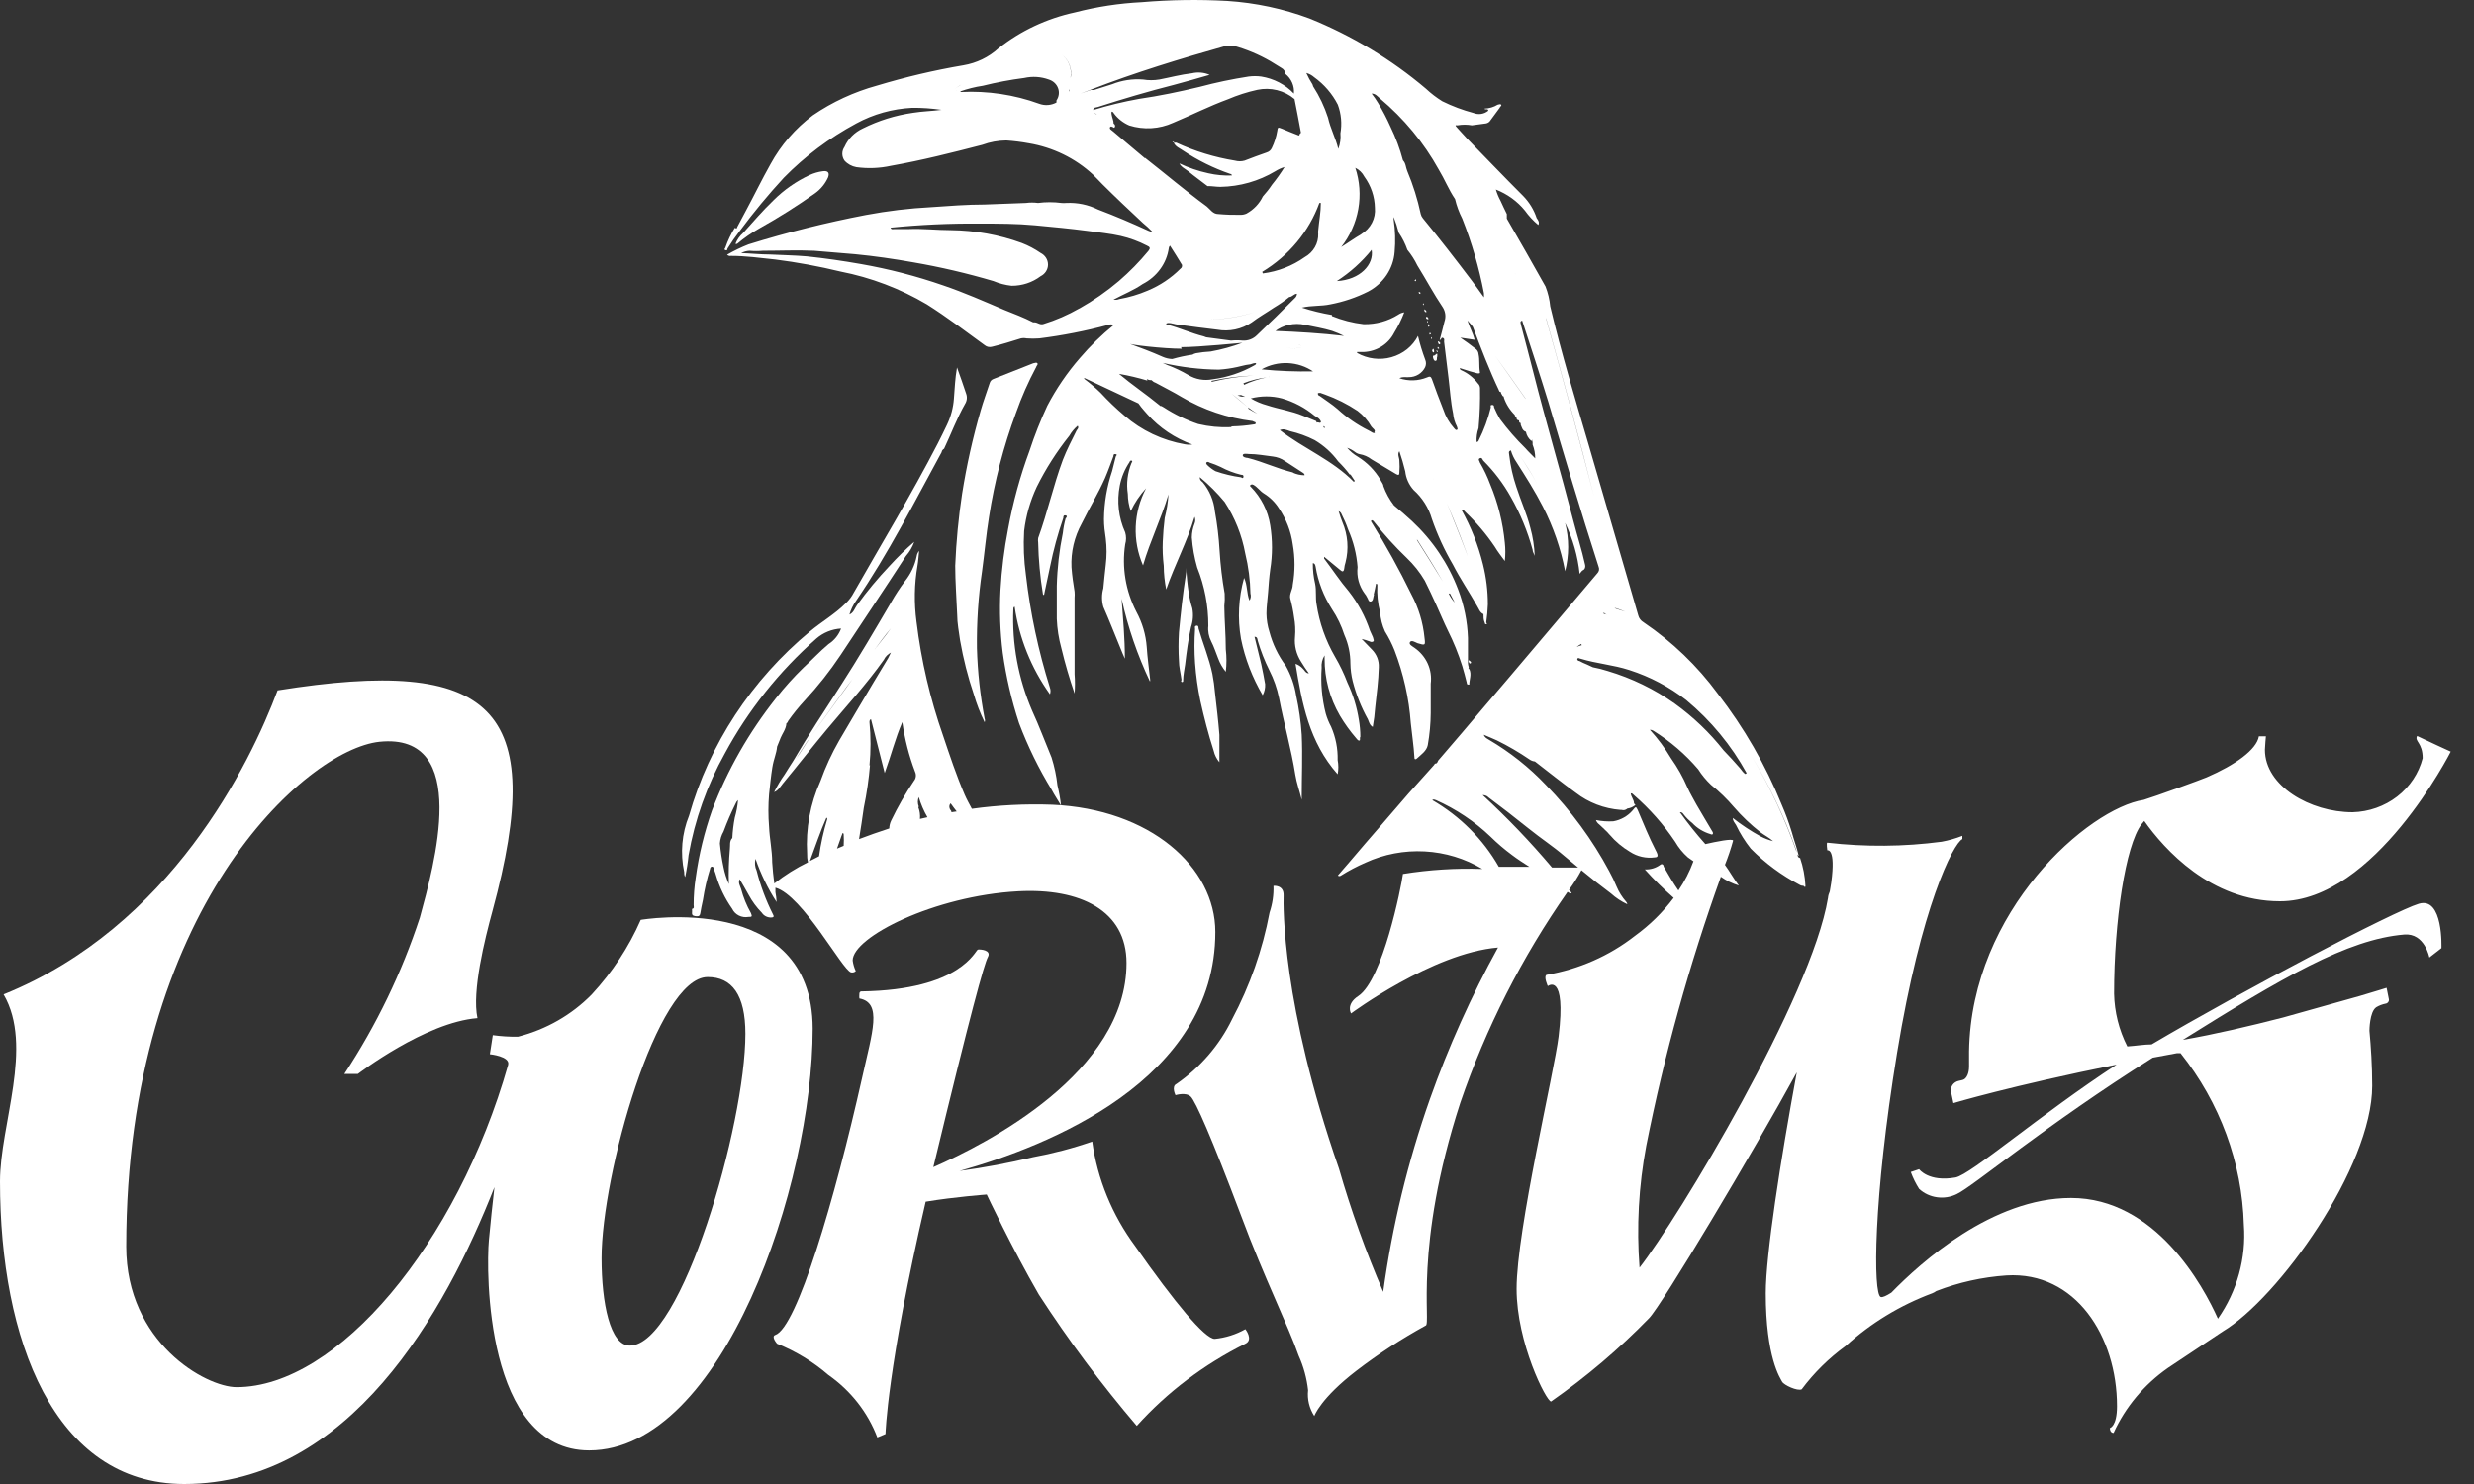 <?xml version="1.0" encoding="UTF-8"?> <svg xmlns="http://www.w3.org/2000/svg" width="100" height="60" viewBox="0 0 100 60" fill="none"><rect x="0" y="0" width="100" height="60" fill="#333333" stroke="none"/> <path d="M39.977 20.895C40.197 19.465 40.561 18.058 41.066 16.695C41.29 16.058 41.564 15.437 41.884 14.838C41.884 14.794 41.976 14.737 41.93 14.687C41.884 14.636 41.818 14.687 41.765 14.687L40.168 15.318C40.128 15.331 40.091 15.353 40.062 15.383C40.034 15.413 40.013 15.449 40.003 15.489C39.884 15.855 39.746 16.221 39.64 16.594C39.319 17.703 39.068 18.829 38.888 19.967C38.742 20.93 38.65 21.9 38.61 22.872C38.61 23.504 38.663 24.193 38.69 24.856C38.69 25.203 38.762 25.551 38.808 25.898C38.937 26.637 39.122 27.365 39.363 28.077C39.475 28.463 39.62 28.839 39.798 29.201C39.818 29.153 39.818 29.099 39.798 29.05C39.619 28.114 39.515 27.165 39.488 26.214C39.474 25.174 39.542 24.136 39.693 23.106C39.792 22.386 39.858 21.634 39.977 20.895Z" fill="white"></path> <path d="M49.058 30.357C49.096 30.526 49.176 30.684 49.289 30.819C49.289 30.421 49.289 30.067 49.289 29.713C49.243 29.145 49.177 28.576 49.111 28.014C49.09 27.758 49.054 27.503 49.006 27.25C48.874 26.618 48.623 26.024 48.445 25.405C48.445 25.367 48.445 25.279 48.359 25.298C48.273 25.317 48.306 25.38 48.306 25.431C48.273 25.891 48.273 26.353 48.306 26.814C48.343 27.323 48.414 27.829 48.517 28.33C48.669 29.012 48.841 29.682 49.058 30.357Z" fill="white"></path> <path d="M32.954 7.808C33.179 7.643 33.356 7.426 33.469 7.176C33.541 6.987 33.469 6.892 33.251 6.924C33.07 6.949 32.895 7 32.73 7.075C32.185 7.329 31.691 7.674 31.271 8.092C30.835 8.509 30.446 8.964 30.043 9.412C29.901 9.535 29.793 9.689 29.727 9.861C29.76 9.861 29.779 9.861 29.793 9.861C30.074 9.622 30.379 9.411 30.703 9.229C31.48 8.796 32.232 8.321 32.954 7.808V7.808Z" fill="white"></path> <path d="M64.509 33.156C64.532 33.226 64.579 33.288 64.641 33.332C64.779 33.471 64.938 33.598 65.063 33.749C65.294 34.02 65.571 34.253 65.882 34.438C66.176 34.632 66.537 34.713 66.891 34.665C66.99 34.665 67.017 34.615 66.99 34.526C66.972 34.476 66.95 34.428 66.924 34.381C66.654 33.857 66.436 33.313 66.205 32.77C66.126 32.6 66.126 32.593 65.987 32.77C65.791 32.997 65.518 33.151 65.215 33.206C64.978 33.221 64.741 33.204 64.509 33.156V33.156Z" fill="white"></path> <path d="M47.778 27.578C47.831 27.578 47.824 27.534 47.824 27.502C47.824 27.288 47.877 27.073 47.903 26.871C47.963 26.365 48.029 25.854 48.141 25.355C48.224 25.11 48.242 24.85 48.194 24.597C48.128 24.39 48.079 24.179 48.048 23.965C47.996 23.63 47.963 23.293 47.95 22.955C47.953 23.011 47.953 23.068 47.95 23.125C47.877 23.561 47.824 23.991 47.771 24.426C47.718 24.862 47.692 25.191 47.653 25.57C47.63 25.95 47.63 26.332 47.653 26.713C47.653 26.972 47.725 27.231 47.758 27.49C47.725 27.534 47.738 27.572 47.778 27.578Z" fill="white"></path> <path d="M65.499 32.72C65.522 32.735 65.548 32.746 65.576 32.751C65.604 32.757 65.632 32.757 65.66 32.751C65.687 32.746 65.714 32.736 65.737 32.72C65.76 32.705 65.78 32.686 65.795 32.663C65.694 32.662 65.593 32.681 65.499 32.72V32.72Z" fill="white"></path> <path d="M59.401 26.826C59.473 26.826 59.486 26.77 59.401 26.713C59.315 26.656 59.361 26.782 59.401 26.826Z" fill="white"></path> <path d="M62.231 9.129C62.231 9.097 62.231 9.078 62.231 9.065C62.231 9.052 62.231 9.065 62.231 9.103C62.231 9.141 62.212 9.141 62.231 9.129Z" fill="white"></path> <path d="M65.829 36.592L65.835 36.61L65.841 36.604L65.829 36.592Z" fill="white"></path> <path d="M47.388 5.736C47.399 5.744 47.411 5.748 47.425 5.748C47.438 5.748 47.451 5.744 47.461 5.736C47.457 5.731 47.452 5.727 47.445 5.724C47.439 5.721 47.432 5.719 47.425 5.719C47.418 5.719 47.411 5.721 47.404 5.724C47.398 5.727 47.392 5.731 47.388 5.736V5.736Z" fill="white"></path> <path d="M58.008 14.592C58.113 14.592 58.061 14.478 58.093 14.415C58.097 14.377 58.097 14.339 58.093 14.301C58.034 14.301 58.014 14.383 57.949 14.377C57.883 14.371 57.942 14.585 58.008 14.592Z" fill="white"></path> <path d="M57.928 14.099C57.876 14.156 57.876 14.207 57.928 14.244C57.981 14.282 57.981 14.137 57.928 14.099Z" fill="white"></path> <path d="M58.16 13.922C58.226 13.922 58.245 13.865 58.16 13.815C58.074 13.764 58.147 13.891 58.16 13.922Z" fill="white"></path> <path d="M57.671 12.798C57.618 12.848 57.632 12.886 57.704 12.905C57.777 12.924 57.717 12.823 57.671 12.798Z" fill="white"></path> <path d="M57.751 13.215C57.79 13.177 57.79 13.145 57.751 13.114C57.711 13.082 57.698 13.19 57.751 13.215Z" fill="white"></path> <path d="M57.572 12.507C57.572 12.558 57.572 12.608 57.632 12.621C57.691 12.634 57.638 12.526 57.572 12.507Z" fill="white"></path> <path d="M57.533 12.338C57.579 12.287 57.533 12.274 57.533 12.261C57.527 12.266 57.523 12.272 57.519 12.278C57.516 12.285 57.515 12.292 57.515 12.299C57.515 12.306 57.516 12.314 57.519 12.32C57.523 12.327 57.527 12.333 57.533 12.338Z" fill="white"></path> <path d="M57.348 11.806C57.345 11.815 57.344 11.825 57.345 11.834C57.347 11.843 57.351 11.852 57.357 11.86C57.363 11.867 57.37 11.873 57.379 11.877C57.388 11.882 57.398 11.883 57.408 11.883C57.421 11.838 57.421 11.812 57.348 11.806Z" fill="white"></path> <path d="M57.23 11.365C57.236 11.353 57.239 11.34 57.239 11.327C57.239 11.313 57.236 11.3 57.23 11.288C57.143 11.365 57.183 11.365 57.23 11.365Z" fill="white"></path> <path d="M58.081 14.239C58.121 14.239 58.127 14.194 58.081 14.168C58.034 14.143 58.081 14.207 58.081 14.239Z" fill="white"></path> <path d="M58.12 14.1C58.167 14.1 58.207 14.1 58.12 14.023C58.112 14.034 58.107 14.048 58.107 14.062C58.107 14.075 58.112 14.089 58.12 14.1V14.1Z" fill="white"></path> <path d="M57.791 13.455C57.782 13.466 57.777 13.479 57.777 13.493C57.777 13.507 57.782 13.52 57.791 13.531C57.877 13.486 57.831 13.467 57.791 13.455Z" fill="white"></path> <path d="M57.862 13.708C57.909 13.664 57.862 13.645 57.862 13.632C57.862 13.619 57.822 13.696 57.862 13.708Z" fill="white"></path> <path d="M57.704 12.968C57.658 13.019 57.704 13.032 57.704 13.045C57.713 13.034 57.718 13.02 57.718 13.007C57.718 12.993 57.713 12.979 57.704 12.968V12.968Z" fill="white"></path> <path d="M60.721 15.925C60.721 15.975 60.721 16.026 60.793 16.032C60.796 16.009 60.79 15.985 60.777 15.966C60.764 15.946 60.744 15.932 60.721 15.925V15.925Z" fill="white"></path> <path d="M60.682 15.856C60.682 15.811 60.682 15.786 60.615 15.779C60.548 15.773 60.635 15.849 60.682 15.856Z" fill="white"></path> <path d="M49.098 54.132C48.702 54.132 47.487 52.673 45.883 50.38C44.956 49.127 44.36 47.677 44.148 46.154C43.368 46.426 42.567 46.637 41.752 46.786C40.775 47.023 39.786 47.209 38.788 47.342C42.326 46.357 49.124 43.678 49.124 37.684C49.124 35.05 46.484 32.707 42.524 32.536C41.441 32.497 40.356 32.552 39.283 32.701C39.184 32.517 39.079 32.328 38.993 32.132C38.656 31.349 38.392 30.553 38.122 29.751C37.597 28.254 37.236 26.709 37.046 25.14C36.944 24.384 36.957 23.618 37.086 22.866C37.119 22.689 37.125 22.5 37.152 22.272C37.099 22.334 37.064 22.408 37.053 22.487C36.978 22.855 36.816 23.201 36.577 23.498C36.374 23.768 36.189 24.051 36.023 24.344C35.363 25.468 34.703 26.599 33.99 27.704C33.277 28.81 32.67 29.726 32.069 30.755C32.104 30.755 32.138 30.741 32.162 30.717C32.138 30.741 32.104 30.755 32.069 30.755C31.951 30.945 31.825 31.128 31.713 31.317C31.553 31.542 31.412 31.779 31.291 32.025V32.025C31.462 31.962 31.541 31.804 31.64 31.684C32.241 30.957 32.815 30.218 33.416 29.498C34.195 28.563 35.026 27.666 35.726 26.675C35.785 26.551 35.885 26.449 36.01 26.384L35.898 26.612L35.304 27.597C34.842 28.38 34.373 29.163 33.917 29.947C33.618 30.468 33.366 31.013 33.165 31.576C32.749 32.5 32.564 33.503 32.624 34.507C32.624 34.627 32.624 34.741 32.663 34.861C32.177 35.098 31.718 35.386 31.297 35.72C31.258 35.436 31.231 35.151 31.212 34.867C31.212 34.387 31.106 33.907 31.086 33.427C31.05 32.99 31.05 32.55 31.086 32.113C31.126 31.753 31.159 31.387 31.218 31.027C31.277 30.667 31.383 30.477 31.41 30.187C31.456 30.067 31.509 29.953 31.555 29.827C31.601 29.7 31.779 29.467 31.786 29.246L31.825 29.214L31.865 29.138C32.066 28.853 32.287 28.581 32.525 28.323C33.059 27.748 33.544 27.134 33.977 26.485C34.861 25.146 35.752 23.814 36.617 22.481C36.767 22.312 36.881 22.116 36.954 21.906C36.602 22.211 36.269 22.536 35.957 22.879C35.481 23.381 35.04 23.912 34.637 24.47C34.545 24.603 34.505 24.774 34.333 24.849C34.39 24.654 34.479 24.468 34.597 24.3C35.917 22.367 36.954 20.308 38.062 18.28C38.062 18.236 38.102 18.173 38.161 18.141C38.445 17.541 38.676 16.916 39.006 16.335C39.045 16.273 39.07 16.203 39.078 16.131C39.086 16.059 39.077 15.986 39.052 15.918C38.94 15.571 38.815 15.23 38.683 14.857C38.604 15.299 38.59 15.716 38.557 16.12C38.531 16.483 38.437 16.838 38.28 17.169C38.161 17.428 38.029 17.68 37.904 17.933C36.828 20.017 35.607 22.026 34.446 24.073C34.371 24.193 34.28 24.303 34.175 24.401C33.746 24.83 33.205 25.14 32.736 25.532C30.371 27.494 28.671 30.087 27.852 32.978C27.559 33.703 27.491 34.492 27.654 35.252C27.654 35.322 27.654 35.391 27.694 35.461C27.756 35.169 27.803 34.873 27.832 34.577C28.084 33.139 28.579 31.75 29.297 30.465C30.238 28.719 31.491 27.146 33 25.816C33.275 25.578 33.627 25.435 33.997 25.412C34.044 25.393 34.087 25.365 34.122 25.329C34.087 25.365 34.044 25.393 33.997 25.412C33.903 25.669 33.725 25.891 33.489 26.043C33.132 26.34 32.828 26.675 32.479 26.991C32.081 27.378 31.711 27.789 31.37 28.222C30.275 29.602 29.403 31.13 28.783 32.758C28.472 33.64 28.25 34.55 28.123 35.474C28.065 35.843 28.036 36.217 28.037 36.592C28.037 36.648 28.076 36.73 27.971 36.749C27.975 36.808 27.975 36.867 27.971 36.926C27.971 37.027 28.063 37.04 28.162 37.046C28.261 37.053 28.294 37.008 28.308 36.914C28.321 36.819 28.373 36.56 28.413 36.383C28.478 35.956 28.575 35.534 28.703 35.12C28.703 35.076 28.736 35.038 28.783 35.038C28.829 35.038 28.842 35.082 28.849 35.12C28.855 35.158 28.915 35.284 28.934 35.366C29.075 35.856 29.298 36.322 29.595 36.743C29.65 36.861 29.745 36.957 29.865 37.017C29.985 37.077 30.122 37.096 30.255 37.072C30.38 37.072 30.419 37.072 30.354 36.92C30.179 36.613 30.046 36.286 29.957 35.947C29.918 35.821 29.826 35.695 29.898 35.549C29.792 35.133 29.712 34.711 29.66 34.286C29.712 34.711 29.792 35.133 29.898 35.549C30.017 35.751 30.136 35.953 30.261 36.181C30.403 36.446 30.583 36.69 30.796 36.907C30.835 36.967 30.89 37.015 30.955 37.048C31.019 37.081 31.092 37.098 31.165 37.097C31.271 37.097 31.297 37.059 31.244 36.971C30.959 36.405 30.738 35.812 30.584 35.202C30.513 35.051 30.497 34.882 30.538 34.722C30.749 35.335 31.035 35.923 31.39 36.471C31.384 36.338 31.369 36.205 31.343 36.074C31.343 36.01 31.343 35.947 31.343 35.89C32.446 36.2 34.043 39.219 34.399 39.314C34.433 39.322 34.468 39.321 34.502 39.312C34.535 39.303 34.566 39.287 34.591 39.263C34.527 39.127 34.485 38.982 34.465 38.834C34.465 37.886 37.765 36.219 41.158 36.036C43.659 35.903 45.534 36.813 45.534 38.935C45.534 43.356 39.891 46.243 37.726 47.19C39.25 40.874 39.778 38.979 39.93 38.695C40.082 38.411 39.633 38.379 39.528 38.392C39.422 38.404 38.868 40.028 34.809 40.084C34.756 40.084 34.729 40.148 34.736 40.198C34.73 40.255 34.73 40.312 34.736 40.369C35.667 40.545 35.264 41.708 34.848 43.571C33.733 48.542 32.208 53.677 31.337 53.974C31.152 54.037 31.41 54.328 31.41 54.328C32.17 54.634 32.87 55.061 33.482 55.591C34.389 56.227 35.078 57.106 35.462 58.118L35.792 57.979C35.792 57.979 35.858 55.294 37.416 48.586C38.597 48.39 39.884 48.296 39.884 48.296C39.884 48.296 40.887 50.431 41.989 52.338C43.188 54.189 44.511 55.963 45.949 57.65C47.179 56.286 48.668 55.159 50.339 54.328C50.675 54.17 50.339 53.74 50.339 53.74C49.959 53.955 49.536 54.088 49.098 54.132ZM30.09 31.835C30.344 31.344 30.633 30.869 30.954 30.414C30.633 30.869 30.344 31.344 30.09 31.835ZM29.601 33.882C29.476 34.008 29.522 34.172 29.502 34.324C29.459 34.796 29.445 35.271 29.462 35.745C29.364 35.526 29.291 35.297 29.245 35.063C29.177 34.746 29.128 34.425 29.099 34.103C29.109 33.934 29.159 33.77 29.245 33.623C29.387 33.238 29.55 32.861 29.733 32.492C29.753 32.437 29.787 32.387 29.832 32.347C29.837 32.33 29.837 32.313 29.832 32.296C29.837 32.313 29.837 32.33 29.832 32.347C29.812 32.588 29.767 32.827 29.7 33.061C29.648 33.332 29.615 33.606 29.601 33.882V33.882ZM38.458 32.84C38.458 32.84 38.458 32.783 38.425 32.758C38.392 32.732 38.326 32.581 38.425 32.48C38.505 32.593 38.584 32.701 38.67 32.808L38.458 32.84ZM37.138 32.612C37.087 32.489 37.087 32.35 37.138 32.227C37.221 32.511 37.338 32.784 37.488 33.042L37.185 33.111C37.2 32.95 37.178 32.789 37.119 32.638L37.138 32.612ZM37.884 31.665C38.029 31.917 38.208 32.145 38.366 32.391C38.208 32.145 38.029 31.917 37.884 31.665C37.456 30.884 37.108 30.066 36.848 29.22C37.1 30.074 37.441 30.901 37.864 31.69L37.884 31.665ZM36.201 25.595C36.211 25.488 36.211 25.38 36.201 25.273C36.205 25.389 36.199 25.505 36.181 25.62L36.201 25.595ZM35.64 25.892C35.145 26.523 34.67 27.155 34.188 27.831L32.769 29.789C32.558 30.079 32.367 30.42 32.169 30.686C32.367 30.389 32.558 30.054 32.769 29.789L34.208 27.787C34.69 27.155 35.165 26.523 35.66 25.847C35.772 25.696 35.891 25.55 36.01 25.405C35.891 25.576 35.772 25.721 35.64 25.892ZM35.145 30.945C35.201 30.365 35.201 29.781 35.145 29.201C35.145 29.157 35.145 29.107 35.205 29.075C35.389 29.789 35.568 30.503 35.759 31.254C36.016 30.547 36.188 29.852 36.472 29.195C36.568 29.88 36.741 30.553 36.987 31.204C37.015 31.264 37.026 31.33 37.018 31.396C37.01 31.462 36.983 31.524 36.94 31.576C36.595 32.087 36.288 32.621 36.023 33.174C35.974 33.275 35.947 33.385 35.944 33.496C35.515 33.635 35.106 33.781 34.723 33.926C34.789 33.503 34.861 33.073 34.914 32.663C35.04 32.056 35.119 31.488 35.165 30.945H35.145ZM34.05 33.68C34.102 33.68 34.102 33.724 34.102 33.749C34.112 33.898 34.112 34.048 34.102 34.198L33.832 34.311C33.911 34.103 33.983 33.863 34.069 33.654L34.05 33.68ZM33.389 33.048C33.442 33.08 33.442 33.105 33.436 33.124C33.287 33.614 33.176 34.115 33.106 34.621L32.736 34.81C32.961 34.217 33.152 33.623 33.409 33.048H33.389Z" fill="white"></path> <path d="M66.047 32.48C66.047 32.334 65.928 32.221 65.915 32.075C65.981 32.075 66.001 32.107 66.034 32.139C66.677 32.697 67.241 33.334 67.71 34.033C67.846 34.269 68.019 34.482 68.225 34.665L68.449 34.823C68.297 35.239 68.093 35.635 67.842 36.004C67.624 35.688 67.44 35.373 67.248 35.038C67.248 34.987 67.195 34.892 67.103 34.968C66.925 35.098 66.706 35.163 66.483 35.151C66.847 35.557 67.237 35.941 67.651 36.301C67.21 36.887 66.681 37.406 66.08 37.842C65.049 38.648 63.82 39.189 62.509 39.415C62.384 39.484 62.562 39.87 62.562 39.87C62.562 39.87 63.315 39.276 62.998 41.91C62.833 43.293 61.301 49.723 61.301 52.111C61.301 54.29 62.503 56.665 62.694 56.665C64.122 55.665 65.448 54.538 66.654 53.298V53.298C67.149 52.806 70.905 46.515 72.627 43.356C71.967 46.938 71.373 50.734 71.373 52.288C71.373 54.89 71.961 55.724 72.033 55.863C72.106 56.002 72.654 56.254 72.825 56.172C73.323 55.504 73.924 54.912 74.607 54.416C75.617 53.495 76.805 52.772 78.105 52.288C78.162 52.265 78.215 52.235 78.264 52.199C79.169 51.848 80.127 51.635 81.102 51.568C83.894 51.397 85.57 54.037 85.57 56.855C85.57 57.676 85.279 57.739 85.279 57.739C85.279 57.739 85.279 57.935 85.431 57.935C85.908 56.888 86.666 55.981 87.629 55.307L89.84 53.835C92.084 52.496 95.886 47.197 95.886 43.9C95.886 43.091 95.833 42.308 95.774 41.676C95.774 41.676 95.774 40.906 96.051 40.722C96.168 40.653 96.298 40.603 96.434 40.577C96.475 40.57 96.511 40.547 96.534 40.514C96.558 40.48 96.567 40.44 96.559 40.4L96.467 39.939C96.467 39.939 96.051 40.072 95.384 40.268L92.282 41.139C90.962 41.48 89.537 41.815 88.23 42.043C92.223 39.548 94.883 37.975 97.179 37.785C98.011 37.716 98.196 38.714 98.196 38.714L98.684 38.335C98.684 38.335 98.77 36.238 97.767 36.541C96.764 36.844 90.711 40.015 86.969 42.226C86.679 42.226 86.349 42.283 85.986 42.308C85.648 41.642 85.466 40.913 85.451 40.173C85.451 37.236 85.913 34.185 86.56 33.326L86.672 33.193C87.477 34.33 89.352 36.44 92.157 36.44C95.998 36.44 99.06 30.389 99.06 30.389C99.06 30.389 97.998 29.903 97.701 29.757C97.582 29.978 97.925 30.016 97.925 30.654C97.768 31.265 97.406 31.809 96.895 32.204C96.383 32.599 95.751 32.822 95.094 32.84C93.378 32.84 91.549 31.779 91.549 30.313C91.549 30.206 91.589 29.77 91.589 29.77H91.305C91.213 30.313 90.342 30.932 89.187 31.431C88.982 31.52 87.075 32.214 86.646 32.341C84.441 32.675 79.676 36.794 79.59 42.51C79.59 42.554 79.59 42.599 79.59 42.643V43.123C79.59 43.382 79.498 43.622 79.326 43.666L79.161 43.704C79.06 43.728 78.972 43.789 78.916 43.874C78.861 43.959 78.842 44.061 78.864 44.159L78.957 44.601C78.957 44.601 81.267 43.906 85.557 43.041C82.481 45.049 79.656 47.494 79.042 47.607C77.953 47.803 77.571 47.273 77.571 47.273L77.234 47.386C77.321 47.624 77.434 47.853 77.571 48.068C77.77 48.252 78.024 48.37 78.298 48.407C78.571 48.445 78.85 48.399 79.095 48.277C79.755 47.967 82.692 45.485 87.015 42.763L87.999 42.58H88.137C89.731 44.581 90.627 47.012 90.698 49.528C90.796 50.867 90.427 52.2 89.649 53.317C89.055 51.991 87.127 48.435 83.709 48.435C80.534 48.435 77.643 51.037 76.449 52.263C76.251 52.389 76.092 52.465 76.02 52.439C75.709 52.332 75.709 48.485 76.68 42.573C77.65 36.661 78.95 34.103 79.32 33.926V33.794C79.049 33.9 78.769 33.98 78.481 34.033C76.949 34.235 75.397 34.247 73.861 34.071C73.815 34.071 73.861 34.381 73.861 34.381C73.861 34.381 74.211 34.261 74.02 35.682L73.96 36.042C73.921 36.126 73.896 36.216 73.888 36.307C73.228 40.312 67.809 49.288 66.271 51.252C66.145 49.605 66.236 47.95 66.542 46.325C67.273 42.635 68.281 39 69.558 35.448C69.778 35.604 70.023 35.724 70.284 35.802C70.08 35.537 69.921 35.24 69.723 34.968C69.851 34.648 69.961 34.321 70.053 33.989C70.053 33.888 69.347 34.033 68.931 34.128C68.564 33.717 68.221 33.286 67.902 32.84V32.84C67.929 32.837 67.957 32.842 67.982 32.854C68.007 32.866 68.027 32.886 68.04 32.909C68.144 33.046 68.266 33.169 68.403 33.276C68.6 33.486 68.854 33.641 69.136 33.724C69.136 33.724 69.202 33.762 69.228 33.724C69.255 33.686 69.228 33.667 69.228 33.642C69.01 33.269 68.786 32.903 68.568 32.524C68.449 32.297 68.311 32.075 68.205 31.835C68.028 31.423 67.806 31.03 67.545 30.661C67.3 30.249 67.013 29.862 66.687 29.505C66.736 29.504 66.784 29.518 66.826 29.543C67.511 29.97 68.124 30.496 68.641 31.103C68.786 31.333 68.962 31.545 69.162 31.734C69.499 32.004 69.809 32.305 70.086 32.631C70.409 33.005 70.77 33.347 71.162 33.654C71.327 33.775 71.512 33.869 71.67 34.008C71.496 33.965 71.327 33.901 71.169 33.819C70.771 33.601 70.394 33.352 70.04 33.073C70.04 33.193 70.119 33.269 70.172 33.358C70.332 33.696 70.532 34.016 70.766 34.311C71.343 34.895 72.011 35.389 72.746 35.777C72.791 35.805 72.844 35.818 72.898 35.815C72.901 35.781 72.901 35.747 72.898 35.714C72.541 34.57 72.082 33.459 71.525 32.391C72.082 33.459 72.541 34.57 72.898 35.714C72.901 35.747 72.901 35.781 72.898 35.815C72.957 35.884 72.977 35.871 72.977 35.815C72.958 35.43 72.884 35.05 72.759 34.684H72.72C72.64 34.615 72.647 34.52 72.614 34.431C72.148 33.102 71.547 31.82 70.819 30.604C71.538 31.797 72.135 33.053 72.601 34.356C72.634 34.444 72.601 34.539 72.706 34.608C72.634 34.28 72.515 33.977 72.423 33.636C72.307 33.258 72.17 32.887 72.013 32.524C71.365 30.928 70.497 29.422 69.433 28.046C68.611 26.927 67.595 25.95 66.43 25.159C66.324 25.096 66.248 24.997 66.219 24.881C65.558 22.607 64.898 20.337 64.239 18.072C63.684 16.177 63.11 14.282 62.661 12.387C62.635 12.113 62.571 11.843 62.47 11.585C61.946 10.65 61.425 9.734 60.906 8.838C60.902 8.843 60.9 8.85 60.9 8.857C60.9 8.863 60.902 8.87 60.906 8.875C60.902 8.87 60.9 8.863 60.9 8.857C60.9 8.85 60.902 8.843 60.906 8.838C60.906 8.768 60.906 8.711 60.906 8.654C60.82 8.478 60.734 8.301 60.655 8.124C60.574 7.977 60.51 7.822 60.463 7.663C60.926 7.844 61.331 8.138 61.638 8.515C61.792 8.731 61.974 8.926 62.179 9.097C62.232 8.989 62.179 8.907 62.113 8.819C62.003 8.484 61.816 8.178 61.566 7.922C60.793 7.151 60.047 6.368 59.288 5.591C59.157 5.458 59.038 5.313 58.912 5.18C58.787 5.048 58.833 5.06 58.912 5.067C59.104 5.032 59.301 5.032 59.493 5.067L60.061 4.991C60.099 4.984 60.136 4.97 60.168 4.948C60.2 4.926 60.227 4.897 60.245 4.865C60.371 4.688 60.496 4.524 60.622 4.353C60.622 4.315 60.714 4.277 60.675 4.233C60.635 4.189 60.575 4.233 60.536 4.233C60.378 4.33 60.195 4.384 60.008 4.391C60.008 4.448 60.107 4.391 60.153 4.441V4.479H60.199H60.153C60.073 4.546 59.974 4.589 59.869 4.605C59.764 4.621 59.657 4.608 59.559 4.568C59.123 4.452 58.7 4.293 58.298 4.094C58.061 3.947 57.84 3.778 57.639 3.589C56.24 2.402 54.648 1.442 52.926 0.746C51.865 0.351 50.748 0.113 49.613 0.039C48.458 -0.026 47.3 -0.009 46.148 0.089C45.237 0.134 44.335 0.272 43.455 0.5C42.315 0.745 41.252 1.245 40.353 1.959C39.963 2.315 39.471 2.552 38.941 2.641C37.759 2.842 36.593 3.117 35.449 3.462C34.52 3.718 33.642 4.124 32.855 4.662C32.146 5.196 31.563 5.867 31.146 6.633C30.79 7.265 30.486 7.896 30.169 8.484C30.05 8.718 29.918 8.945 29.799 9.179C29.799 9.242 29.753 9.248 29.701 9.21C29.546 9.46 29.42 9.724 29.324 10C29.324 10.038 29.238 10.082 29.324 10.114C29.41 10.145 29.39 10.076 29.41 10.044C29.559 9.802 29.722 9.568 29.898 9.343C30.452 8.595 31.047 7.876 31.68 7.189C32.534 6.317 33.523 5.576 34.611 4.991C35.302 4.615 36.075 4.399 36.868 4.359C37.266 4.355 37.663 4.383 38.056 4.441V4.441C37.673 4.492 37.284 4.498 36.901 4.561C36.194 4.662 35.509 4.876 34.875 5.193C34.542 5.347 34.279 5.612 34.136 5.938C34.078 6.021 34.047 6.117 34.047 6.216C34.047 6.315 34.078 6.412 34.136 6.494C34.26 6.633 34.43 6.726 34.617 6.759C35.084 6.823 35.558 6.804 36.017 6.703C37.264 6.482 38.485 6.172 39.706 5.856C40.016 5.742 40.344 5.682 40.676 5.679C40.98 5.7 41.282 5.738 41.581 5.793C42.558 5.956 43.461 6.396 44.174 7.056C44.306 7.183 44.432 7.322 44.564 7.454C45.098 7.985 45.646 8.503 46.194 9.014C46.33 9.124 46.457 9.242 46.577 9.368C46.522 9.368 46.467 9.355 46.418 9.33C45.758 9.027 45.098 8.743 44.379 8.471C43.986 8.277 43.547 8.185 43.105 8.206C43.037 8.212 42.969 8.212 42.901 8.206C42.587 8.165 42.27 8.165 41.957 8.206V8.206C41.795 8.184 41.63 8.184 41.468 8.206L39.798 8.269C39.079 8.269 38.36 8.326 37.64 8.376C36.754 8.422 35.871 8.528 35 8.692C33.396 9 31.811 9.396 30.255 9.88C29.956 9.998 29.667 10.138 29.39 10.297C29.409 10.317 29.432 10.333 29.459 10.342C29.486 10.351 29.514 10.352 29.542 10.347C30.143 10.347 30.737 10.429 31.331 10.492C32.22 10.605 33.101 10.768 33.971 10.979C35.207 11.221 36.389 11.67 37.462 12.305C38.274 12.817 39.033 13.398 39.805 13.96C39.846 13.994 39.896 14.017 39.949 14.026C40.002 14.036 40.057 14.033 40.109 14.017C40.498 13.922 40.881 13.802 41.264 13.682C41.34 13.666 41.419 13.666 41.495 13.682C41.666 13.695 41.838 13.695 42.01 13.682C42.946 13.565 43.872 13.383 44.782 13.139C44.819 13.123 44.859 13.115 44.9 13.115C44.941 13.115 44.982 13.123 45.019 13.139C44.523 13.543 44.066 13.989 43.653 14.472C43.137 15.065 42.694 15.714 42.333 16.405C42.057 16.997 41.817 17.605 41.614 18.224C41.234 19.252 40.945 20.308 40.749 21.382C40.59 22.202 40.486 23.031 40.439 23.864C40.395 24.707 40.426 25.552 40.531 26.391C40.665 27.357 40.886 28.31 41.191 29.239C41.544 30.175 41.986 31.078 42.511 31.936C42.623 32.151 42.762 32.353 42.887 32.568C42.857 32.294 42.808 32.022 42.742 31.753C42.701 31.372 42.621 30.996 42.505 30.629C42.241 29.997 42.01 29.366 41.719 28.734C41.159 27.434 40.9 26.033 40.96 24.628C40.96 24.597 40.96 24.546 41.013 24.527C41.194 25.799 41.682 27.012 42.439 28.071C42.469 27.985 42.469 27.892 42.439 27.806C41.971 26.317 41.646 24.79 41.468 23.245C41.386 22.657 41.362 22.063 41.396 21.47C41.468 20.855 41.64 20.254 41.904 19.689C42.267 18.956 42.71 18.262 43.224 17.617C43.311 17.465 43.425 17.328 43.561 17.213C43.613 17.295 43.561 17.346 43.521 17.396C43.323 17.794 43.118 18.186 42.96 18.596C42.577 19.626 42.346 20.7 41.963 21.755C41.954 21.813 41.954 21.873 41.963 21.931C41.978 22.63 42.042 23.326 42.155 24.016C42.155 24.016 42.155 24.06 42.201 24.054C42.28 23.668 42.366 23.283 42.445 22.904C42.58 22.239 42.758 21.583 42.98 20.94C42.98 20.895 42.98 20.82 43.072 20.839C43.165 20.858 43.105 20.927 43.072 20.965C43.019 21.158 42.981 21.354 42.96 21.552C42.816 22.256 42.734 22.97 42.716 23.687C42.716 24.13 42.716 24.572 42.716 25.02C42.732 25.421 42.794 25.819 42.901 26.207C43.052 26.839 43.224 27.42 43.435 28.039C43.455 27.781 43.455 27.521 43.435 27.262V24.167C43.442 24.085 43.442 24.003 43.435 23.921C43.382 23.593 43.336 23.289 43.31 22.936C43.281 22.319 43.425 21.707 43.726 21.161C44.036 20.529 44.386 19.961 44.663 19.335C44.788 19.045 44.894 18.742 45.006 18.445C45.006 18.407 45.006 18.344 45.098 18.363C45.191 18.382 45.098 18.432 45.098 18.47C45.052 18.66 44.999 18.855 44.953 19.045C44.741 19.674 44.63 20.329 44.623 20.99C44.623 21.249 44.656 21.515 44.696 21.773C44.739 22.126 44.739 22.482 44.696 22.835C44.663 23.157 44.623 23.466 44.597 23.788C44.528 24.032 44.528 24.29 44.597 24.534C44.841 25.09 45.065 25.664 45.296 26.227C45.349 26.365 45.409 26.498 45.468 26.631C45.468 25.816 45.395 25.014 45.336 24.205C45.589 25.36 45.974 26.485 46.484 27.559C46.494 27.515 46.494 27.47 46.484 27.427C46.438 27.003 46.379 26.58 46.352 26.163C46.316 25.663 46.172 25.175 45.93 24.73C45.497 23.886 45.34 22.937 45.481 22.007C45.527 21.85 45.527 21.684 45.481 21.527C45.212 20.93 45.137 20.27 45.263 19.632C45.328 19.292 45.463 18.968 45.659 18.678C45.659 18.647 45.699 18.609 45.739 18.622C45.778 18.634 45.772 18.678 45.739 18.71C45.575 19.111 45.522 19.547 45.587 19.973C45.589 20.207 45.629 20.439 45.706 20.662C45.863 20.326 46.072 20.015 46.326 19.74C46.071 20.22 45.928 20.748 45.907 21.287C45.885 21.825 45.985 22.362 46.201 22.86C46.491 21.862 46.94 20.965 47.23 19.986C47.21 20.308 47.159 20.627 47.078 20.94C47.039 21.262 47.012 21.571 46.999 21.9C46.986 22.228 46.999 22.531 47.039 22.879C47.042 23.199 47.075 23.518 47.138 23.833C47.481 22.835 47.983 21.906 48.286 20.895C48.322 20.983 48.322 21.08 48.286 21.167C48.215 21.347 48.177 21.537 48.174 21.729C48.204 22.142 48.277 22.55 48.392 22.948C48.692 23.701 48.844 24.499 48.841 25.304C48.818 25.521 48.859 25.74 48.959 25.936C49.072 26.151 49.144 26.391 49.237 26.618C49.308 26.814 49.413 26.998 49.547 27.161C49.583 26.859 49.583 26.554 49.547 26.252C49.547 25.671 49.494 25.09 49.487 24.502C49.506 24.334 49.511 24.165 49.501 23.997C49.4 23.422 49.331 22.842 49.296 22.26C49.265 21.726 49.201 21.195 49.105 20.668C49.062 20.242 48.893 19.836 48.616 19.5C48.57 19.455 48.491 19.418 48.497 19.291C48.864 19.595 49.2 19.931 49.501 20.295C49.915 20.93 50.197 21.636 50.332 22.373C50.462 22.906 50.533 23.45 50.543 23.997C50.558 24.044 50.562 24.094 50.555 24.143C50.548 24.192 50.531 24.239 50.504 24.281C50.385 23.984 50.425 23.649 50.286 23.365C50.061 24.168 50.018 25.008 50.161 25.829C50.323 26.629 50.62 27.399 51.038 28.109C51.112 27.97 51.146 27.816 51.137 27.66C51.091 27.389 51.038 27.123 50.979 26.852C50.893 26.485 50.801 26.119 50.708 25.746C50.834 25.746 50.821 25.848 50.84 25.911C50.96 26.321 51.117 26.72 51.309 27.105C51.488 27.458 51.619 27.831 51.698 28.216C51.896 29.258 52.193 30.282 52.358 31.33C52.411 31.659 52.523 31.962 52.616 32.334C52.616 32.29 52.616 32.284 52.616 32.271C52.616 31.419 52.655 30.566 52.616 29.707C52.581 29.174 52.505 28.644 52.391 28.121C52.324 27.699 52.181 27.291 51.969 26.915C51.662 26.501 51.439 26.036 51.309 25.544C51.233 25.305 51.193 25.056 51.19 24.805C51.19 24.521 51.236 24.237 51.256 23.953C51.276 23.668 51.302 23.321 51.342 23.03C51.438 22.436 51.438 21.831 51.342 21.237C51.252 20.654 50.978 20.112 50.557 19.683C50.557 19.683 50.491 19.639 50.557 19.601C50.623 19.563 50.629 19.601 50.662 19.601C50.827 19.689 50.933 19.86 51.091 19.954C51.336 20.106 51.541 20.309 51.692 20.548C51.989 20.986 52.181 21.483 52.253 22.001C52.349 22.547 52.349 23.104 52.253 23.649C52.253 23.833 52.108 24.016 52.154 24.199C52.221 24.446 52.272 24.697 52.306 24.951C52.355 25.215 52.368 25.485 52.345 25.753C52.311 26.102 52.397 26.452 52.589 26.751C52.687 26.914 52.792 27.072 52.906 27.224C52.768 27.224 52.735 27.092 52.649 27.022C52.572 26.939 52.474 26.877 52.365 26.839C52.629 28.444 52.913 29.997 54.068 31.305C54.104 31.115 54.104 30.92 54.068 30.73C54.079 30.269 53.989 29.81 53.804 29.385C53.712 29.213 53.639 29.034 53.586 28.848C53.432 28.245 53.377 27.623 53.421 27.003C53.403 26.827 53.444 26.65 53.54 26.498C53.54 26.568 53.54 26.593 53.54 26.624C53.535 27.433 53.749 28.23 54.16 28.936C54.352 29.259 54.573 29.566 54.82 29.852C54.853 29.89 54.893 29.953 54.946 29.941C54.998 29.928 54.946 29.839 54.985 29.789C54.985 29.56 54.965 29.332 54.926 29.107C54.845 28.588 54.69 28.082 54.464 27.603C54.327 27.242 54.159 26.891 53.962 26.555C53.581 25.897 53.328 25.177 53.216 24.433C53.164 24.155 53.216 23.877 53.157 23.599C53.093 23.327 53.062 23.05 53.065 22.771C53.15 22.771 53.164 22.854 53.177 22.91C53.276 23.519 53.501 24.103 53.837 24.628C54.053 24.952 54.222 25.303 54.339 25.671C54.501 26.036 54.584 26.429 54.583 26.826C54.587 27.067 54.618 27.306 54.675 27.54C54.812 28.076 55.019 28.594 55.289 29.081C55.335 29.183 55.355 29.315 55.487 29.391C55.535 29.128 55.568 28.862 55.586 28.595C55.645 28.058 55.718 27.521 55.731 26.978C55.737 26.847 55.716 26.717 55.669 26.594C55.621 26.472 55.548 26.359 55.454 26.264C55.322 26.119 55.177 25.986 55.038 25.835C55.15 25.861 55.261 25.895 55.368 25.936C55.389 25.948 55.413 25.955 55.437 25.955C55.462 25.955 55.486 25.948 55.507 25.936C55.553 25.898 55.507 25.848 55.507 25.81C55.507 25.772 55.414 25.601 55.375 25.5C55.185 24.93 54.897 24.394 54.523 23.915C54.16 23.491 53.863 23.03 53.52 22.582C53.52 22.582 53.52 22.538 53.52 22.512L53.586 22.563L54.167 23.043C54.259 23.125 54.312 23.125 54.332 22.992C54.34 22.907 54.358 22.822 54.385 22.74C54.525 22.198 54.481 21.627 54.259 21.11C54.2 20.965 54.154 20.82 54.108 20.668C54.133 20.677 54.157 20.691 54.176 20.71C54.196 20.728 54.211 20.751 54.22 20.776C54.325 20.98 54.416 21.191 54.49 21.407C54.704 21.891 54.834 22.405 54.873 22.929C54.828 23.309 54.932 23.692 55.163 24.003C55.198 24.043 55.227 24.088 55.249 24.136C55.302 24.205 55.309 24.344 55.408 24.319C55.507 24.294 55.5 24.167 55.526 24.079C55.553 23.991 55.526 24.079 55.526 24.028C55.559 23.889 55.593 23.744 55.619 23.599C55.672 23.599 55.672 23.643 55.672 23.662C55.652 24.03 55.69 24.398 55.784 24.755C55.803 25.023 55.87 25.285 55.982 25.532C56.132 25.773 56.26 26.027 56.365 26.29C56.729 27.238 56.951 28.231 57.025 29.239C57.071 29.701 57.144 30.149 57.17 30.61C57.17 30.654 57.17 30.73 57.256 30.68C57.434 30.515 57.665 30.364 57.711 30.124C57.787 29.694 57.827 29.259 57.83 28.823C57.83 28.431 57.83 28.033 57.83 27.641C57.866 27.365 57.824 27.084 57.708 26.828C57.592 26.573 57.406 26.352 57.17 26.189C57.091 26.132 56.932 26.056 56.992 25.961C57.051 25.866 57.19 25.961 57.295 26.005C57.612 26.1 57.619 26.1 57.579 25.784C57.52 25.17 57.339 24.572 57.044 24.022C56.561 23.03 56.026 22.063 55.441 21.123C55.441 21.123 55.388 21.066 55.441 21.034C55.46 21.036 55.478 21.042 55.494 21.052C55.51 21.062 55.524 21.075 55.533 21.091C55.937 21.607 56.378 22.094 56.853 22.55C57.143 22.825 57.392 23.138 57.592 23.479C57.757 23.807 57.896 24.11 58.061 24.471C58.226 24.831 58.358 25.159 58.523 25.494C58.755 25.957 58.949 26.436 59.104 26.928C59.176 27.155 59.229 27.382 59.288 27.61C59.288 27.641 59.288 27.679 59.355 27.679C59.42 27.679 59.388 27.679 59.388 27.679C59.388 27.477 59.493 27.269 59.388 27.048C59.288 27.048 59.315 26.947 59.315 26.89C59.308 26.039 59.113 25.199 58.741 24.426C59.093 25.199 59.27 26.034 59.262 26.877C59.262 26.934 59.262 27.016 59.335 27.035C59.407 27.054 59.335 26.896 59.335 26.826C59.335 26.757 59.335 26.744 59.335 26.713C59.335 26.41 59.335 26.081 59.335 25.791C59.312 25.124 59.178 24.465 58.939 23.839C58.543 22.792 57.904 21.844 57.071 21.066C56.833 20.845 56.589 20.637 56.345 20.434C56.299 20.434 56.259 20.39 56.206 20.434C56.259 20.384 56.299 20.434 56.345 20.434C56.162 20.195 56.017 19.931 55.916 19.651C55.916 19.569 55.837 19.487 55.797 19.398C55.576 19.02 55.261 18.699 54.88 18.464C54.716 18.368 54.571 18.246 54.451 18.104C54.562 18.143 54.667 18.198 54.761 18.268C54.818 18.314 54.886 18.347 54.959 18.363C55.133 18.392 55.297 18.464 55.434 18.571L56.437 19.171C56.523 19.222 56.569 19.203 56.563 19.108C56.576 18.946 56.576 18.784 56.563 18.622C56.563 18.502 56.47 18.369 56.563 18.243C56.655 18.512 56.734 18.784 56.8 19.057C56.83 19.335 56.947 19.597 57.137 19.809C57.491 20.126 57.746 20.53 57.876 20.978C58.097 21.619 58.382 22.239 58.727 22.828C59.018 23.397 59.388 23.94 59.698 24.489C59.777 24.61 59.81 24.761 59.962 24.831C59.864 24.186 59.702 23.551 59.48 22.936C59.19 22.058 58.82 21.205 58.49 20.359C58.434 20.233 58.368 20.113 58.292 19.999C58.368 20.113 58.434 20.233 58.49 20.359C58.846 21.205 59.19 22.058 59.48 22.936C59.702 23.551 59.864 24.186 59.962 24.831C59.962 24.944 59.962 25.052 60.008 25.159C60.054 25.266 60.008 25.235 60.074 25.235C60.14 25.235 60.074 25.191 60.074 25.165C60.109 24.922 60.131 24.678 60.14 24.433C60.14 23.888 60.074 23.345 59.942 22.816C59.752 22.048 59.46 21.307 59.071 20.611V20.611C59.101 20.612 59.131 20.62 59.157 20.634C59.184 20.648 59.206 20.669 59.222 20.693C59.673 21.12 60.073 21.592 60.417 22.102C60.536 22.304 60.688 22.494 60.826 22.683C60.853 22.437 60.853 22.19 60.826 21.944C60.749 21.131 60.549 20.333 60.232 19.575C60.12 19.272 59.98 18.978 59.816 18.697C59.816 18.653 59.724 18.571 59.816 18.527C59.909 18.483 59.916 18.577 59.955 18.622C60.392 19.06 60.765 19.553 61.064 20.087C61.449 20.764 61.746 21.483 61.948 22.228C61.948 22.317 62.008 22.392 62.034 22.475C62.018 22.09 61.959 21.709 61.856 21.338C61.711 20.769 61.467 20.232 61.288 19.676C61.15 19.265 61.055 18.842 61.005 18.413C61.005 18.344 60.945 18.243 61.071 18.211C61.061 18.17 61.048 18.13 61.031 18.091C61.048 18.13 61.061 18.17 61.071 18.211C61.119 18.379 61.195 18.539 61.295 18.685C61.671 19.272 62.047 19.866 62.364 20.485C62.788 21.311 63.09 22.189 63.262 23.094C63.427 22.453 63.427 21.783 63.262 21.142C63.577 21.792 63.776 22.488 63.849 23.201C63.908 23.131 63.941 23.068 63.994 23.049C64.047 23.03 64.093 22.942 64.073 22.847C63.935 22.216 63.75 21.66 63.598 21.066C63.077 19.051 62.483 17.055 61.975 15.04C61.816 14.409 61.645 13.777 61.48 13.145C61.48 13.082 61.407 13 61.526 12.962C61.882 14.055 62.245 15.148 62.582 16.247C63.242 18.47 63.902 20.7 64.615 22.91C64.635 22.956 64.641 23.006 64.632 23.054C64.622 23.102 64.598 23.147 64.562 23.182L62.958 25.077L60.925 27.477C60.318 28.191 59.704 28.905 59.097 29.625L58.133 30.749C58.137 30.764 58.137 30.779 58.133 30.793C58.137 30.779 58.137 30.764 58.133 30.749L58.094 30.831L58.054 30.869C58.015 30.869 57.995 30.869 57.968 30.926L56.932 32.082L55.843 33.345C55.401 33.85 54.959 34.368 54.523 34.88L54.075 35.398C54.093 35.413 54.116 35.422 54.141 35.422C54.165 35.422 54.188 35.413 54.206 35.398C54.52 35.201 54.848 35.028 55.19 34.88C55.936 34.536 56.76 34.379 57.587 34.424C58.413 34.468 59.214 34.712 59.916 35.133C58.842 35.096 57.767 35.164 56.708 35.335C56.635 35.878 55.889 39.611 54.906 40.268C54.385 40.609 54.609 40.975 54.609 40.975C54.609 40.975 57.909 38.531 60.549 38.31C59.465 40.28 58.545 42.328 57.797 44.437C56.904 46.97 56.272 49.58 55.909 52.231C55.207 50.606 54.609 48.942 54.121 47.247C51.804 40.584 51.87 36.63 51.883 36.2C51.896 35.77 51.474 35.815 51.474 35.815C51.487 36.181 51.434 36.546 51.316 36.895C51.034 38.398 50.522 39.854 49.798 41.215C49.294 42.253 48.522 43.151 47.554 43.824C47.336 43.925 47.514 44.279 47.514 44.279C47.514 44.279 47.93 44.146 48.128 44.336C48.326 44.525 48.966 45.978 50.154 49.123C51.091 51.65 52.094 53.652 52.49 54.808C52.691 55.254 52.82 55.727 52.873 56.21C52.834 56.575 52.922 56.941 53.124 57.252C53.124 57.252 53.368 56.539 54.834 55.414C55.714 54.74 56.647 54.132 57.625 53.595C57.856 53.557 57.124 50.437 59.025 44.588C60.056 41.57 61.515 38.7 63.361 36.061C63.407 36.098 63.465 36.118 63.526 36.118C63.526 36.074 63.453 36.029 63.42 35.979C63.606 35.725 63.774 35.459 63.922 35.183C64.311 35.505 64.701 35.815 65.116 36.124C65.312 36.301 65.534 36.448 65.776 36.56H65.816H65.776C65.773 36.519 65.754 36.481 65.724 36.453C65.566 36.273 65.439 36.07 65.347 35.853C65.258 35.637 65.156 35.426 65.044 35.221C64.365 33.953 63.505 32.782 62.489 31.741C61.812 31.026 61.032 30.407 60.173 29.903C60.107 29.858 60.021 29.833 59.975 29.707C60.173 29.795 60.344 29.858 60.503 29.934C60.962 30.16 61.403 30.418 61.823 30.705C61.886 30.751 61.962 30.78 62.041 30.787V30.787C62.589 31.21 63.13 31.646 63.691 32.05C64.207 32.451 64.837 32.693 65.499 32.745C65.593 32.707 65.694 32.687 65.796 32.688C65.895 32.672 65.987 32.633 66.067 32.574C66.139 32.536 66.067 32.518 66.067 32.505L66.047 32.48ZM60.245 4.448C60.245 4.448 60.252 4.454 60.245 4.448V4.448ZM59.315 27.237C59.324 27.22 59.329 27.2 59.329 27.18C59.329 27.16 59.324 27.141 59.315 27.123C59.324 27.141 59.329 27.16 59.329 27.18C59.329 27.2 59.324 27.22 59.315 27.237ZM59.315 27.174C59.315 27.174 59.288 27.155 59.295 27.155L59.315 27.174ZM57.289 21.83C57.645 22.386 57.988 22.942 58.318 23.511C57.968 22.942 57.625 22.386 57.269 21.83H57.289ZM58.609 23.997C58.668 24.117 58.741 24.237 58.8 24.363C58.688 24.237 58.615 24.117 58.556 23.997H58.609ZM56.338 20.428C56.411 20.51 56.47 20.599 56.543 20.681C56.47 20.599 56.411 20.51 56.338 20.428ZM63.341 28.008L63.427 28.058L63.341 28.008ZM70.588 31.311C70.462 31.267 70.41 31.147 70.33 31.058C70.115 30.81 69.895 30.57 69.67 30.338C69.106 29.622 68.439 28.984 67.69 28.444C66.871 27.864 65.957 27.42 64.984 27.13C64.788 27.067 64.587 27.017 64.384 26.978L64.139 26.864C64.037 26.825 63.938 26.778 63.843 26.726C63.803 26.726 63.73 26.688 63.763 26.631C63.796 26.574 63.836 26.631 63.882 26.631C64.542 26.833 65.202 26.877 65.862 27.092C66.697 27.361 67.475 27.772 68.159 28.305C69.157 29.136 69.986 30.139 70.601 31.261C70.601 31.261 70.568 31.273 70.535 31.311H70.588ZM66.76 25.753C66.358 25.445 65.914 25.192 65.44 25.001C65.369 24.972 65.296 24.949 65.222 24.932C65.296 24.949 65.369 24.972 65.44 25.001C65.896 25.196 66.322 25.449 66.707 25.753H66.76ZM64.846 24.786C64.846 24.786 64.892 24.831 64.931 24.843C64.971 24.856 64.799 24.818 64.793 24.786H64.846ZM65.314 24.59C65.44 24.635 65.565 24.673 65.691 24.73H65.75H65.691C65.512 24.673 65.387 24.628 65.261 24.59H65.314ZM65.79 24.635C65.743 24.458 65.691 24.281 65.638 24.104C65.691 24.281 65.743 24.458 65.79 24.635C65.783 24.628 65.774 24.623 65.764 24.622C65.755 24.621 65.745 24.623 65.737 24.628L65.79 24.635ZM55.777 3.98C56.746 4.792 57.551 5.766 58.153 6.854C58.391 7.246 58.556 7.669 58.813 8.048C58.878 8.321 58.975 8.586 59.104 8.838C59.49 9.815 59.784 10.823 59.981 11.851C59.985 11.907 59.985 11.964 59.981 12.021C59.803 11.775 59.651 11.56 59.493 11.351C58.833 10.48 58.173 9.627 57.513 8.825C57.472 8.775 57.442 8.717 57.427 8.654C57.3 8.059 57.117 7.475 56.88 6.911C56.82 6.772 56.827 6.602 56.708 6.482C56.634 6.387 56.57 6.285 56.517 6.178C56.57 6.285 56.634 6.387 56.708 6.482C56.585 6.017 56.417 5.564 56.206 5.13C56.058 4.796 55.888 4.471 55.698 4.157C55.62 4.028 55.535 3.903 55.441 3.784C55.599 3.784 55.678 3.898 55.777 3.98ZM59.275 12.88C59.23 12.838 59.192 12.789 59.163 12.735C59.192 12.789 59.23 12.838 59.275 12.88V12.88ZM59.137 12.627C59.206 12.679 59.252 12.753 59.269 12.836C59.252 12.753 59.206 12.679 59.137 12.627V12.627ZM54.292 14.459C54.358 14.529 54.424 14.598 54.49 14.655C54.424 14.598 54.358 14.529 54.292 14.459ZM53.764 13.922L54.028 14.017L53.764 13.922ZM54.365 13.922C54.205 13.909 54.043 13.909 53.883 13.922C54.043 13.909 54.205 13.909 54.365 13.922C54.723 13.96 55.085 13.95 55.441 13.891C55.084 13.939 54.722 13.939 54.365 13.891V13.922ZM51.52 13.404C51.69 13.272 51.888 13.179 52.101 13.132C52.314 13.085 52.535 13.085 52.748 13.133C53.111 13.209 53.487 13.272 53.843 13.379C54.008 13.437 54.169 13.505 54.325 13.581C53.408 13.474 52.484 13.417 51.52 13.379V13.404ZM46.9 12.969H46.841H46.9ZM48.656 13.6C48.154 13.474 47.686 13.259 47.184 13.126C47.184 13.126 47.131 13.126 47.138 13.095C47.144 13.063 47.197 13.063 47.23 13.057C47.362 13.057 47.488 13.114 47.62 13.126C48.148 13.196 48.676 13.272 49.197 13.329C49.438 13.373 49.685 13.37 49.925 13.32C50.164 13.27 50.39 13.174 50.59 13.038C50.88 12.817 51.197 12.64 51.494 12.438C51.711 12.309 51.919 12.166 52.114 12.008V12.008C52.233 12.008 52.292 11.882 52.424 11.876C52.422 11.911 52.413 11.945 52.397 11.976C52.382 12.008 52.359 12.036 52.332 12.059C51.83 12.564 51.322 13.063 50.807 13.55C50.734 13.625 50.643 13.684 50.543 13.722C50.443 13.761 50.334 13.777 50.227 13.771C50.071 13.755 49.914 13.755 49.758 13.771L48.755 13.638L48.656 13.6ZM47.237 12.969C47.237 12.924 47.323 12.931 47.375 12.931C47.303 12.937 47.237 12.931 47.217 12.975L47.237 12.969ZM48.841 12.924C49.471 12.911 50.095 12.81 50.695 12.627C50.821 12.583 50.939 12.526 51.065 12.47C50.939 12.526 50.821 12.583 50.695 12.627C50.096 12.814 49.471 12.914 48.841 12.924V12.924ZM52.603 14.061C52.384 14.092 52.161 14.092 51.943 14.061C52.159 14.091 52.379 14.091 52.596 14.061H52.603ZM52.603 13.966C52.557 13.966 52.512 13.955 52.471 13.935C52.513 13.952 52.557 13.963 52.603 13.966C52.603 13.966 52.603 13.966 52.603 14.004C52.611 13.993 52.616 13.98 52.616 13.966H52.603ZM53.078 15.015C52.382 15.029 51.685 15.002 50.992 14.933C51.314 14.752 51.684 14.664 52.056 14.681C52.429 14.698 52.789 14.818 53.091 15.028L53.078 15.015ZM50.537 14.731L50.656 14.693C50.695 14.693 50.748 14.661 50.768 14.693C50.788 14.724 50.728 14.756 50.695 14.775C50.175 15.069 49.598 15.26 48.999 15.337C48.669 15.399 48.327 15.338 48.042 15.167C47.767 15.005 47.478 14.867 47.177 14.756L46.999 14.674C47.741 14.846 48.5 14.937 49.263 14.945C49.516 14.929 49.768 14.893 50.015 14.838L50.147 14.806L50.365 14.756L50.537 14.731ZM48.834 15.546H48.887H48.834ZM48.966 15.4C49.521 15.278 50.087 15.206 50.656 15.185C50.09 15.219 49.529 15.304 48.979 15.438L48.966 15.4ZM47.738 14.036C48.478 14.036 50.213 13.859 50.22 13.859C49.804 14.015 49.373 14.134 48.933 14.213C48.734 14.223 48.535 14.246 48.339 14.282C48.29 14.293 48.243 14.313 48.2 14.339C47.924 14.38 47.65 14.439 47.382 14.516C47.25 14.511 47.12 14.481 46.999 14.428C46.544 14.225 46.075 14.049 45.6 13.878C45.626 13.941 47.026 14.099 47.765 14.099L47.738 14.036ZM48.458 15.855L48.299 15.798L48.458 15.855ZM49.639 16.373L49.85 16.499L49.639 16.373C49.479 16.27 49.311 16.177 49.138 16.095C49.322 16.19 49.498 16.298 49.666 16.417L49.639 16.373ZM50.161 15.969L50.332 16.044L50.161 16.032L50.022 15.988L50.161 15.969ZM50.26 15.495C50.558 15.379 50.871 15.3 51.19 15.261C51.214 15.265 51.239 15.265 51.263 15.261C51.263 15.261 51.302 15.261 51.302 15.185C51.302 15.23 51.302 15.249 51.263 15.261C51.239 15.265 51.214 15.265 51.19 15.261C50.877 15.323 50.573 15.422 50.286 15.558L50.26 15.495ZM46.352 15.325C46.41 15.358 46.477 15.374 46.544 15.369C46.589 15.417 46.645 15.454 46.709 15.476C47.065 15.672 47.428 15.849 47.771 16.057C48.641 16.571 49.615 16.9 50.629 17.024V17.024L50.689 17.055C50.728 17.055 50.768 17.087 50.755 17.125C50.741 17.163 50.695 17.156 50.662 17.163C50.387 17.206 50.109 17.232 49.831 17.238C49.831 17.238 49.778 17.238 49.751 17.27C49.864 17.365 50.022 17.352 50.154 17.422C50.286 17.491 50.57 17.636 50.814 17.744C50.603 17.636 50.392 17.535 50.154 17.422C49.916 17.308 49.864 17.365 49.751 17.27C49.307 17.29 48.862 17.248 48.431 17.144C47.941 16.979 47.475 16.754 47.045 16.474C47.019 16.48 46.992 16.48 46.966 16.474C46.992 16.48 47.019 16.48 47.045 16.474L46.946 16.417H46.861C46.861 16.417 46.861 16.417 46.907 16.417L46.861 16.379C46.333 15.944 45.765 15.565 45.23 15.116C45.619 15.183 46.002 15.274 46.379 15.388L46.352 15.325ZM50.359 17.946C50.467 17.954 50.575 17.969 50.682 17.99C50.575 17.969 50.467 17.954 50.359 17.946C50.108 17.946 49.864 17.889 49.619 17.845C49.89 17.952 50.161 17.984 50.385 18.009L50.359 17.946ZM50.444 16.468C50.22 16.291 50.002 16.095 49.784 15.918C50.015 16.095 50.233 16.291 50.444 16.468C50.565 16.56 50.691 16.647 50.821 16.727C50.701 16.666 50.584 16.601 50.471 16.531L50.444 16.468ZM53.388 17.333C53.117 17.295 52.84 17.276 52.57 17.257C52.365 17.242 52.162 17.21 51.962 17.163C52.162 17.21 52.365 17.242 52.57 17.257C52.867 17.339 53.144 17.358 53.414 17.396L53.388 17.333ZM53.487 17.232C53.527 17.232 53.56 17.264 53.546 17.302C53.533 17.339 53.546 17.302 53.546 17.302C53.546 17.302 53.553 17.308 53.514 17.295L53.487 17.232ZM53.197 17.024L52.669 16.809C52.2 16.613 51.698 16.544 51.217 16.386C50.984 16.323 50.762 16.229 50.557 16.108C50.969 16 51.404 16 51.817 16.108C52.304 16.25 52.754 16.489 53.137 16.809C53.236 16.872 53.349 16.922 53.395 17.055C53.355 17.144 53.302 17.049 53.223 17.087L53.197 17.024ZM51.019 10.991C52.096 10.34 52.911 9.358 53.329 8.206H53.388C53.388 8.579 53.316 8.951 53.282 9.33C53.276 9.37 53.276 9.41 53.282 9.45C53.29 9.641 53.243 9.83 53.146 9.997C53.05 10.164 52.907 10.302 52.735 10.398C52.239 10.75 51.657 10.976 51.045 11.055L51.019 10.991ZM53.051 3.412C52.956 3.265 52.872 3.11 52.801 2.951C52.919 2.983 53.027 3.042 53.117 3.121C53.524 3.414 53.852 3.795 54.075 4.233C54.212 4.603 54.248 5.001 54.18 5.389C54.2 5.603 54.171 5.819 54.094 6.02C53.989 5.585 53.778 5.206 53.678 4.757C53.535 4.314 53.333 3.889 53.078 3.494L53.051 3.412ZM55.441 10.101C55.546 10.688 54.979 11.314 54.035 11.364C54.571 11.018 55.045 10.591 55.441 10.101V10.101ZM55.025 9.469C54.748 9.627 54.49 9.817 54.213 9.987C54.567 9.535 54.803 9.009 54.902 8.452C55.001 7.895 54.959 7.323 54.781 6.785C54.938 6.862 55.066 6.986 55.144 7.138C55.415 7.509 55.565 7.949 55.573 8.402C55.593 8.611 55.552 8.822 55.454 9.011C55.356 9.2 55.205 9.358 55.018 9.469H55.025ZM53.527 2.717C53.685 2.824 53.824 2.951 53.975 3.064C53.824 2.951 53.685 2.824 53.527 2.717C53.135 2.463 52.73 2.229 52.312 2.016C52.73 2.229 53.135 2.463 53.527 2.717V2.717ZM50.966 1.473C50.907 1.45 50.84 1.45 50.781 1.473L50.418 1.593L50.781 1.473C50.84 1.45 50.907 1.45 50.966 1.473V1.473ZM49.586 1.845C49.672 1.839 49.758 1.839 49.844 1.845C50.375 1.991 50.883 2.203 51.355 2.477L51.797 2.749C51.843 2.773 51.881 2.807 51.909 2.849C51.936 2.891 51.953 2.939 51.956 2.989C52.076 3.085 52.171 3.207 52.23 3.346C52.29 3.485 52.314 3.635 52.299 3.784C51.953 3.419 51.487 3.177 50.979 3.096C50.81 3.074 50.639 3.074 50.471 3.096C49.803 3.199 49.142 3.338 48.491 3.513C47.679 3.709 46.861 3.879 46.036 3.999C45.41 4.111 44.793 4.261 44.188 4.448V4.448C44.188 4.34 44.3 4.347 44.366 4.328C45.389 3.999 46.412 3.696 47.455 3.431C47.936 3.304 48.412 3.165 48.893 3.027C48.67 2.929 48.419 2.907 48.181 2.963C47.732 3.014 47.29 3.134 46.861 3.216C46.642 3.252 46.419 3.252 46.201 3.216C45.775 3.183 45.347 3.248 44.953 3.406L44.221 3.639C44.174 3.639 44.128 3.639 44.089 3.639L43.673 3.784L44.089 3.627C45.884 2.932 47.725 2.37 49.586 1.845V1.845ZM48.596 1.062C48.214 1.258 47.837 1.473 47.455 1.694C47.837 1.492 48.214 1.277 48.596 1.062V1.062ZM43.277 3.102C43.304 2.932 43.283 2.759 43.217 2.599C43.151 2.439 43.042 2.299 42.901 2.193V2.193C43.05 2.303 43.165 2.452 43.232 2.622C43.298 2.791 43.314 2.975 43.277 3.153V3.102ZM42.729 2.641C42.621 2.604 42.507 2.583 42.392 2.578C42.509 2.593 42.623 2.625 42.729 2.673V2.641ZM38.769 3.696C38.723 3.696 38.676 3.696 38.663 3.633C38.615 3.649 38.571 3.672 38.531 3.702C38.571 3.672 38.615 3.649 38.663 3.633C38.998 3.399 39.364 3.21 39.752 3.071L40.082 2.97L39.752 3.071C39.364 3.21 38.998 3.399 38.663 3.633C38.696 3.734 38.742 3.728 38.789 3.728L38.769 3.696ZM38.815 3.696C39.11 3.592 39.415 3.515 39.726 3.469C40.278 3.331 40.837 3.226 41.402 3.153C41.732 3.079 42.076 3.101 42.392 3.216C42.479 3.243 42.558 3.288 42.623 3.348C42.688 3.409 42.737 3.483 42.767 3.565C42.798 3.647 42.807 3.735 42.796 3.821C42.785 3.907 42.753 3.99 42.703 4.062C42.7 4.09 42.7 4.117 42.703 4.145V4.145C42.597 4.202 42.48 4.237 42.359 4.246C42.238 4.255 42.116 4.237 42.003 4.195C40.993 3.828 39.914 3.667 38.835 3.721L38.815 3.696ZM43.125 3.475C43.134 3.583 43.114 3.692 43.066 3.79C43.019 3.888 42.946 3.974 42.854 4.037C42.946 3.978 43.02 3.898 43.071 3.804C43.122 3.71 43.147 3.606 43.145 3.5L43.125 3.475ZM43.211 3.677C43.26 4.068 43.435 4.434 43.712 4.726C43.792 4.814 43.884 4.902 43.97 4.985C43.884 4.902 43.792 4.814 43.712 4.726C43.435 4.434 43.26 4.068 43.211 3.677C43.214 3.652 43.214 3.626 43.211 3.601C43.223 3.634 43.23 3.668 43.231 3.702L43.211 3.677ZM40.571 2.414C39.949 2.723 39.351 3.076 38.782 3.469C38.719 3.504 38.66 3.544 38.604 3.589C38.658 3.545 38.716 3.505 38.776 3.469C39.364 3.093 39.979 2.757 40.617 2.464L40.571 2.414ZM38.525 3.658C38.491 3.682 38.46 3.71 38.432 3.74V3.74C38.46 3.71 38.491 3.682 38.525 3.658V3.658ZM41.666 4.921C42.102 4.991 42.544 5.073 42.986 5.155C43.25 5.199 43.508 5.263 43.759 5.326C43.508 5.263 43.25 5.199 42.986 5.155C42.544 5.048 42.102 4.959 41.666 4.89V4.921ZM44.306 5.414C44.306 5.414 44.306 5.37 44.306 5.351C44.306 5.332 44.306 5.389 44.306 5.414ZM46.286 6.406C45.844 6.039 45.428 5.679 45.013 5.332L44.881 5.225C44.881 5.225 44.834 5.168 44.881 5.13C44.927 5.092 44.927 5.13 44.96 5.13C44.993 5.13 45.032 5.206 45.065 5.13C45.075 5.105 45.075 5.078 45.065 5.054C45.055 5.03 45.037 5.009 45.013 4.997C44.948 4.979 44.886 4.953 44.828 4.921C44.656 4.833 44.504 4.713 44.339 4.618C44.293 4.618 44.214 4.58 44.181 4.53C44.181 4.58 44.293 4.587 44.339 4.618C44.504 4.713 44.656 4.833 44.828 4.921C44.886 4.953 44.948 4.979 45.013 4.997C45.013 4.877 44.953 4.757 44.933 4.637C44.914 4.517 44.933 4.549 44.933 4.524C44.933 4.498 44.999 4.524 45.026 4.587C45.184 4.798 45.398 4.966 45.646 5.073C46.228 5.256 46.862 5.218 47.415 4.966C48.161 4.656 48.88 4.29 49.639 4.012C50.019 3.849 50.415 3.722 50.821 3.633C51.084 3.577 51.358 3.581 51.62 3.646C51.881 3.711 52.123 3.834 52.325 4.006V4.006C52.411 4.441 52.497 4.884 52.576 5.319C52.581 5.329 52.583 5.339 52.583 5.349C52.583 5.36 52.58 5.37 52.576 5.379C52.572 5.389 52.565 5.397 52.557 5.404C52.55 5.412 52.54 5.417 52.53 5.42C52.53 5.515 52.471 5.465 52.431 5.452C52.226 5.37 52.022 5.294 51.824 5.206C51.626 5.117 51.652 5.174 51.626 5.3C51.587 5.536 51.513 5.766 51.408 5.983C51.389 6.026 51.36 6.065 51.324 6.097C51.287 6.128 51.244 6.152 51.197 6.166C50.9 6.267 50.603 6.381 50.306 6.494C50.178 6.529 50.044 6.529 49.916 6.494C49.095 6.361 48.297 6.116 47.547 5.768H47.441C47.514 5.938 47.692 5.995 47.831 6.096C48.417 6.486 49.054 6.8 49.725 7.031C49.725 7.031 49.784 7.031 49.798 7.094C49.476 7.108 49.154 7.078 48.841 7.006C48.436 6.918 48.044 6.784 47.672 6.608V6.608C47.745 6.759 47.903 6.823 48.029 6.924C48.28 7.132 48.55 7.322 48.808 7.524H48.841C48.999 7.524 49.164 7.555 49.329 7.555C50.114 7.542 50.881 7.323 51.547 6.924C51.663 6.851 51.79 6.793 51.923 6.753V6.753C51.77 7.001 51.6 7.24 51.415 7.467C51.305 7.634 51.181 7.792 51.045 7.941C50.906 8.232 50.675 8.475 50.385 8.635C50.313 8.668 50.234 8.685 50.154 8.686C49.85 8.691 49.546 8.681 49.243 8.654C49.025 8.654 48.92 8.465 48.781 8.351C47.923 7.72 47.111 7.031 46.273 6.374L46.286 6.406ZM35.641 9.254C35.284 9.286 34.928 9.311 34.565 9.356C33.905 9.425 33.297 9.507 32.664 9.589C33.324 9.507 33.931 9.425 34.565 9.356C34.98 9.311 35.31 9.286 35.641 9.254ZM31.892 9.697C31.395 9.757 30.907 9.865 30.433 10.019H30.354H30.433C30.915 9.863 31.413 9.755 31.918 9.697H31.892ZM39.251 12.539L38.723 12.192L39.251 12.539C39.84 12.964 40.486 13.312 41.171 13.575V13.575C40.488 13.312 39.845 12.963 39.257 12.539H39.251ZM38.809 12.166H38.874C39.145 12.229 39.403 12.305 39.666 12.381C39.403 12.305 39.145 12.229 38.874 12.166H38.809ZM41.402 12.931C41.517 12.972 41.637 12.998 41.759 13.006V13.006C41.639 12.997 41.521 12.972 41.409 12.931H41.402ZM43.627 12.47C43.169 12.733 42.682 12.945 42.175 13.101C42.036 13.145 41.944 13.038 41.825 13.032H41.759C41.383 12.836 40.987 12.691 40.597 12.533C39.779 12.185 38.967 11.825 38.129 11.541C37.045 11.164 35.93 10.875 34.796 10.676C34.076 10.549 33.344 10.442 32.618 10.366C32.116 10.322 31.614 10.316 31.119 10.29C30.73 10.29 30.347 10.246 29.958 10.233C30.061 10.177 30.176 10.145 30.294 10.139C30.474 10.155 30.656 10.155 30.836 10.139C31.529 10.139 32.222 10.107 32.908 10.139L34.565 10.278C35.35 10.354 36.129 10.467 36.908 10.606C38.005 10.795 39.09 11.049 40.155 11.364C40.388 11.462 40.635 11.526 40.888 11.554C41.314 11.557 41.728 11.421 42.062 11.168C42.152 11.123 42.228 11.056 42.28 10.973C42.333 10.89 42.361 10.795 42.361 10.698C42.361 10.601 42.333 10.505 42.28 10.422C42.228 10.34 42.152 10.272 42.062 10.227C41.825 10.063 41.568 9.927 41.297 9.823C40.383 9.49 39.416 9.315 38.439 9.305C37.871 9.305 37.297 9.236 36.723 9.261C36.534 9.261 36.342 9.261 36.149 9.261C36.096 9.261 36.023 9.292 35.997 9.204C37.194 9.084 38.397 9.029 39.6 9.04C40.346 9.04 41.092 9.04 41.831 9.109C42.571 9.179 43.264 9.242 43.976 9.337C44.425 9.4 44.881 9.444 45.296 9.539C45.667 9.625 46.024 9.756 46.359 9.93C46.491 9.987 46.504 10.038 46.418 10.145C46.057 10.583 45.657 10.991 45.224 11.364C44.733 11.782 44.2 12.152 43.633 12.47H43.627ZM45.006 12.116C45.415 11.895 45.824 11.737 46.187 11.484C46.471 11.339 46.714 11.132 46.898 10.879C47.082 10.627 47.2 10.336 47.243 10.031C47.243 10.031 47.243 9.987 47.29 9.93C47.461 10.202 47.626 10.455 47.778 10.713C47.778 10.77 47.778 10.821 47.712 10.865C47.338 11.242 46.889 11.542 46.392 11.749C46.025 11.907 45.639 12.021 45.244 12.091C45.171 12.12 45.09 12.129 45.013 12.116H45.006ZM47.897 17.965C46.986 17.806 46.14 17.405 45.455 16.809C45.112 16.518 44.788 16.209 44.485 15.88C44.278 15.679 44.057 15.492 43.825 15.318V15.28L46.016 16.31C46.084 16.409 46.159 16.504 46.24 16.594L46.379 16.752C46.867 17.298 47.491 17.718 48.194 17.971C48.097 17.986 47.999 17.984 47.903 17.965H47.897ZM50.161 19.297C49.809 19.25 49.464 19.167 49.131 19.051C49.01 18.984 48.899 18.901 48.801 18.805C48.801 18.805 48.735 18.748 48.761 18.704C48.788 18.66 48.847 18.672 48.893 18.704C49.047 18.753 49.197 18.812 49.342 18.881C49.602 19.02 49.879 19.126 50.167 19.196C50.207 19.196 50.273 19.196 50.26 19.285C50.246 19.373 50.161 19.291 50.161 19.297ZM52.286 19.108C51.626 18.95 51.065 18.672 50.431 18.514C50.359 18.514 50.22 18.476 50.233 18.401C50.246 18.325 50.392 18.35 50.471 18.356C50.801 18.356 51.131 18.419 51.448 18.457C51.624 18.477 51.793 18.54 51.936 18.64L52.675 19.121C52.675 19.121 52.741 19.159 52.728 19.215C52.563 19.213 52.401 19.177 52.253 19.108H52.286ZM54.589 19.184L54.761 19.443L54.721 19.481C53.863 18.603 52.702 18.142 51.731 17.39C51.883 17.32 52.015 17.39 52.147 17.434C52.492 17.514 52.825 17.635 53.137 17.794C53.512 18.016 53.835 18.308 54.088 18.653C54.257 18.819 54.414 18.996 54.556 19.184H54.589ZM55.573 17.491C55.52 17.554 55.408 17.44 55.315 17.402C54.856 17.172 54.434 16.881 54.061 16.537C53.837 16.341 53.58 16.183 53.342 16.007C53.309 16.007 53.263 15.962 53.269 15.912C53.276 15.861 53.322 15.912 53.355 15.88L53.553 15.95C54.02 16.117 54.464 16.34 54.873 16.613C55.1 16.786 55.289 17.001 55.428 17.245C55.48 17.32 55.619 17.396 55.553 17.466L55.573 17.491ZM54.517 14.693C54.612 14.778 54.716 14.854 54.827 14.92C54.708 14.847 54.597 14.762 54.497 14.668L54.517 14.693ZM55.177 15.103L55.322 15.154L55.177 15.103ZM55.678 15.217C55.84 15.231 56.004 15.216 56.16 15.173V15.173C56 15.208 55.834 15.215 55.672 15.192L55.678 15.217ZM57.876 15.331C57.837 15.211 57.784 15.211 57.678 15.261C57.324 15.405 56.925 15.416 56.563 15.293C56.708 15.217 56.827 15.261 56.946 15.249C57.084 15.249 57.22 15.211 57.337 15.139C57.454 15.067 57.547 14.965 57.605 14.844C57.627 14.795 57.638 14.743 57.638 14.69C57.638 14.637 57.627 14.584 57.605 14.535C57.489 14.223 57.392 13.904 57.315 13.581C57.208 13.788 57.058 13.971 56.873 14.12C56.688 14.268 56.473 14.378 56.242 14.442C56.011 14.507 55.768 14.525 55.529 14.495C55.29 14.466 55.06 14.389 54.853 14.27C54.853 14.27 54.853 14.27 54.853 14.232C54.946 14.232 55.038 14.232 55.13 14.232C55.388 14.219 55.637 14.14 55.852 14.003C56.067 13.867 56.239 13.677 56.352 13.455V13.455C56.514 13.192 56.651 12.915 56.761 12.627C56.672 12.64 56.589 12.672 56.517 12.722C56.102 12.983 55.614 13.117 55.117 13.107C54.677 13.056 54.246 12.945 53.837 12.779C53.837 12.779 53.837 12.779 53.837 12.735C53.425 12.665 53.019 12.566 52.622 12.438C53.005 12.343 53.395 12.387 53.771 12.305C54.305 12.204 54.82 12.03 55.302 11.787C55.605 11.627 55.862 11.397 56.049 11.118C56.235 10.839 56.346 10.52 56.371 10.189C56.411 9.753 56.397 9.315 56.332 8.882C56.328 8.846 56.328 8.81 56.332 8.774C56.415 8.98 56.483 9.191 56.536 9.406C56.684 9.622 56.801 9.856 56.886 10.101C57.046 10.296 57.181 10.508 57.289 10.732C57.639 11.295 57.949 11.882 58.325 12.438C58.376 12.523 58.408 12.618 58.419 12.716C58.429 12.814 58.417 12.913 58.384 13.006C58.325 13.253 58.259 13.499 58.193 13.745C58.266 13.745 58.246 13.625 58.325 13.663C58.404 13.701 58.364 13.764 58.371 13.821L58.549 15.28C58.609 15.76 58.635 16.24 58.734 16.714C58.75 16.901 58.804 17.084 58.892 17.251C58.892 17.289 58.945 17.346 58.892 17.377C58.84 17.409 58.807 17.346 58.774 17.314C58.577 17.092 58.429 16.834 58.338 16.556C58.173 16.146 58.021 15.729 57.87 15.306L57.876 15.331ZM57.949 19.348C57.944 19.377 57.944 19.407 57.949 19.436C57.944 19.405 57.944 19.373 57.949 19.342V19.348ZM58.035 19.544L57.995 19.493L58.035 19.544L58.318 19.942L58.035 19.544ZM62.41 20.428C62.411 20.405 62.411 20.382 62.41 20.359C62.275 19.847 62.052 19.36 61.75 18.919C61.585 18.622 61.367 18.356 61.189 18.066C61.367 18.356 61.585 18.622 61.75 18.912C62.051 19.357 62.273 19.846 62.41 20.359C62.404 20.367 62.397 20.376 62.391 20.384L62.41 20.428ZM61.948 17.87C61.948 17.87 61.948 17.914 61.948 17.939V17.977C62.019 18.155 62.055 18.343 62.054 18.533C61.909 18.382 61.777 18.262 61.658 18.123C61.283 17.755 60.938 17.36 60.628 16.941C60.539 16.789 60.459 16.63 60.391 16.468C60.391 16.43 60.391 16.367 60.305 16.373C60.219 16.379 60.265 16.436 60.259 16.474C60.147 16.934 59.983 17.381 59.77 17.807C59.766 17.825 59.755 17.841 59.739 17.853C59.724 17.864 59.704 17.87 59.684 17.87C59.674 17.68 59.701 17.489 59.764 17.308C59.813 16.768 59.833 16.226 59.823 15.684C59.819 15.612 59.785 15.545 59.731 15.495C59.561 15.269 59.334 15.088 59.071 14.971C59.051 14.965 59.034 14.953 59.022 14.937C59.01 14.921 59.004 14.902 59.005 14.882L59.407 15.009L59.724 15.097C59.81 15.097 59.836 15.097 59.816 15.021C59.777 14.788 59.816 14.554 59.764 14.32C59.761 14.275 59.748 14.231 59.725 14.192C59.702 14.152 59.67 14.119 59.632 14.093C59.434 13.941 59.236 13.79 59.025 13.651L59.605 13.739C59.539 13.461 59.394 13.227 59.315 12.956L59.493 13.158L59.539 13.227C59.869 14.099 60.199 14.964 60.608 15.823C60.655 15.823 60.681 15.855 60.675 15.899L60.714 15.969C60.737 15.976 60.757 15.991 60.77 16.01C60.784 16.03 60.789 16.053 60.787 16.076V16.076C60.877 16.339 61.028 16.579 61.229 16.777V16.777C61.228 16.786 61.229 16.796 61.232 16.804C61.235 16.813 61.239 16.821 61.245 16.828C61.252 16.835 61.259 16.841 61.268 16.845C61.276 16.85 61.285 16.852 61.295 16.853V16.853C61.295 16.922 61.295 16.986 61.401 16.998C61.404 17.009 61.404 17.02 61.401 17.03C61.4 17.039 61.401 17.048 61.403 17.057C61.406 17.066 61.411 17.074 61.417 17.081C61.423 17.088 61.431 17.094 61.439 17.098C61.448 17.102 61.457 17.105 61.467 17.106C61.467 17.106 61.467 17.15 61.467 17.169C61.513 17.276 61.532 17.409 61.678 17.459L61.764 17.535L61.678 17.459C61.704 17.599 61.778 17.725 61.889 17.819C61.928 17.819 61.942 17.819 61.942 17.775C61.942 17.731 61.968 17.819 61.928 17.826L61.948 17.87ZM60.886 16.152C61.03 16.306 61.144 16.483 61.222 16.676C61.143 16.466 61.022 16.273 60.866 16.108L60.886 16.152ZM61.671 16.133C61.821 16.388 61.904 16.674 61.915 16.967C61.915 17.074 61.915 17.188 61.915 17.302C61.915 17.188 61.915 17.074 61.915 16.967C61.904 16.674 61.821 16.388 61.671 16.133C61.255 15.546 60.846 14.958 60.43 14.377C60.826 14.92 61.236 15.508 61.651 16.095L61.671 16.133ZM61.249 11.08L61.288 11.213C61.274 11.15 61.255 11.088 61.229 11.029L61.249 11.08ZM60.919 8.977C60.916 8.958 60.916 8.939 60.919 8.92C60.916 8.939 60.916 8.958 60.919 8.977L61.691 10.732C61.79 10.96 61.902 11.187 62.008 11.415C61.902 11.187 61.79 10.96 61.691 10.732L60.919 8.977ZM62.503 12.899C63.163 15.274 63.823 17.655 64.423 20.049C64.423 20.157 64.483 20.264 64.509 20.371C64.509 20.264 64.45 20.157 64.423 20.049C63.796 17.605 63.15 15.223 62.483 12.848L62.503 12.899ZM64.648 26.119C64.846 26.163 65.024 26.227 65.209 26.283C65.024 26.227 64.846 26.163 64.648 26.119ZM63.935 26.087C63.863 26.103 63.794 26.129 63.73 26.163C63.539 26.252 63.347 26.353 63.163 26.46C63.347 26.353 63.539 26.252 63.73 26.163C63.785 26.113 63.847 26.07 63.915 26.037L63.935 26.087ZM57.896 32.347C57.962 32.297 57.995 32.347 58.035 32.347C58.856 32.713 59.604 33.213 60.245 33.825C60.517 34.093 60.808 34.342 61.117 34.57C61.341 34.741 61.579 34.892 61.816 35.044H60.582C59.949 33.934 59.02 33.003 57.889 32.347H57.896ZM60.14 32.221C60.688 32.631 61.229 33.048 61.77 33.484C62.311 33.92 62.76 34.204 63.222 34.602L63.79 35.076H62.734C61.864 34.044 60.927 33.065 59.929 32.145C60.002 32.147 60.073 32.169 60.133 32.208L60.14 32.221Z" fill="white"></path> <path d="M25.899 37.192C25.416 38.293 24.747 39.311 23.919 40.205C23.111 41.031 22.077 41.624 20.935 41.916C20.595 41.92 20.256 41.899 19.919 41.853L19.8 42.624C19.8 42.624 20.632 42.706 20.539 43.053C18.48 50.285 13.636 56.084 9.563 56.084C8.316 56.084 5.102 54.278 5.102 50.399C5.102 36.781 12.362 30.307 15.338 29.991C19.074 29.606 17.53 35.044 16.969 37.103C16.24 39.325 15.215 41.448 13.919 43.42H14.467C14.467 43.42 17.193 41.329 19.299 41.165C19.068 40.078 19.596 37.969 19.906 36.832C22.15 28.583 19.912 26.523 11.22 27.913C10.111 30.875 6.897 37.482 0.145 40.205C1.373 42.314 0 45.472 0 47.765C0 54.139 2.171 60 7.445 60C14.117 60 18.005 53.052 19.985 47.999C19.906 48.694 19.827 49.414 19.761 50.147C19.648 51.366 19.609 58.642 23.813 58.642C29.212 58.642 32.849 47.904 32.849 41.588C32.842 35.998 25.899 37.192 25.899 37.192ZM25.456 54.404C24.658 54.404 24.315 52.679 24.315 50.873C24.315 47.5 26.552 39.504 28.605 39.504C29.581 39.504 30.129 40.217 30.129 41.796C30.129 45.472 27.549 54.404 25.456 54.404Z" fill="white"></path> </svg> 